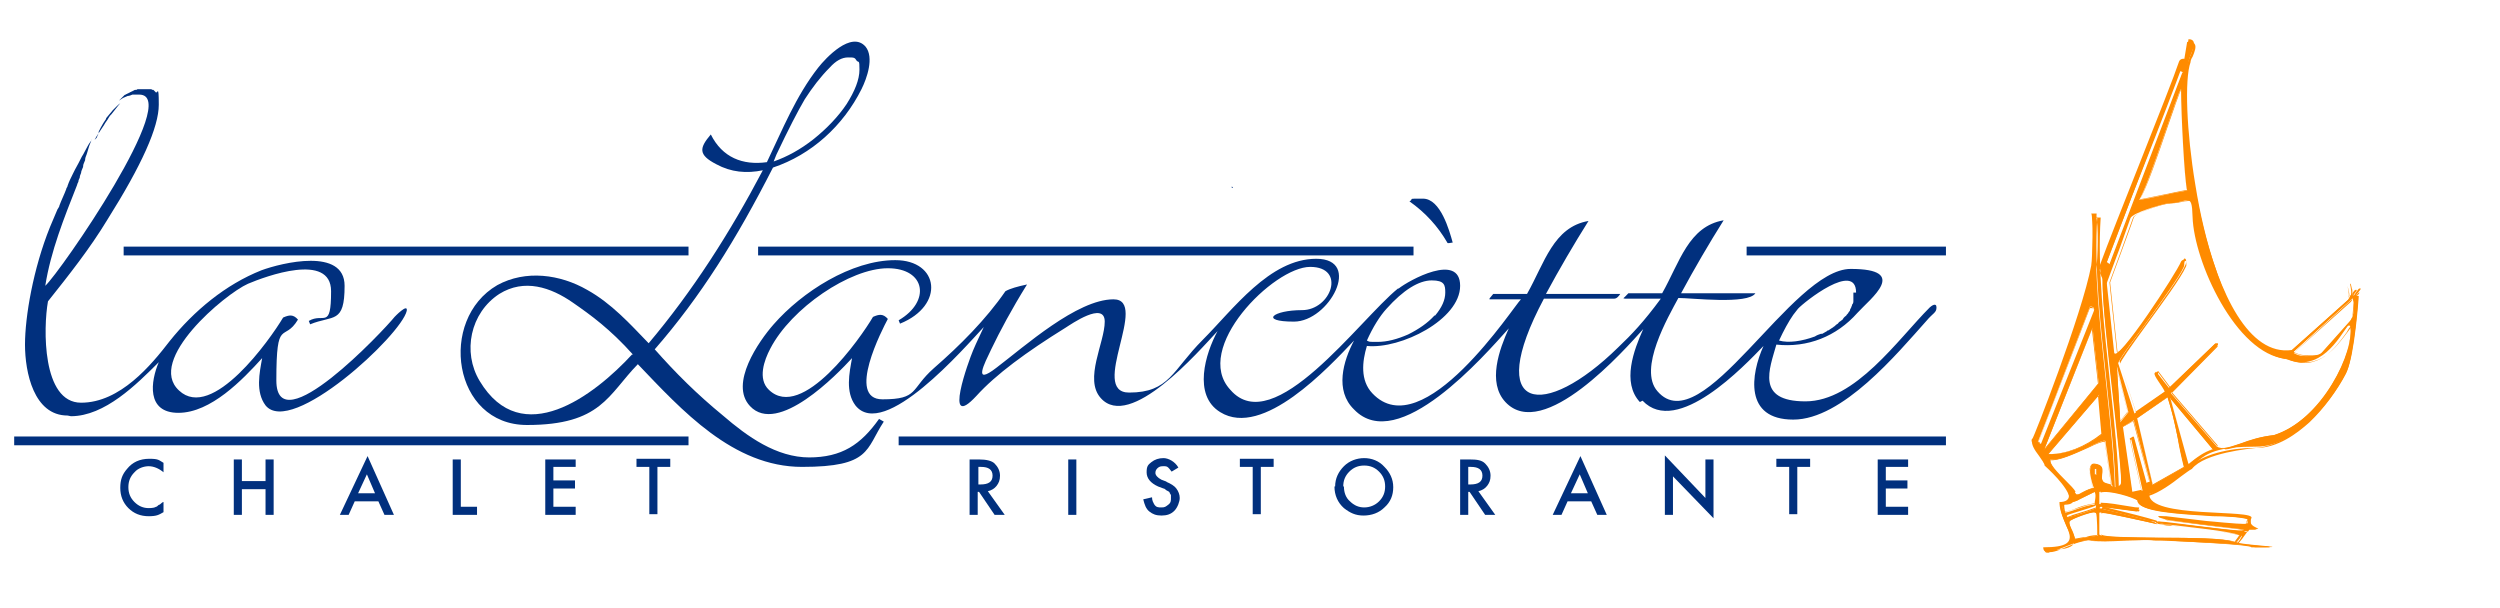 <?xml version="1.0" encoding="UTF-8"?>
<svg id="Livello_1" xmlns="http://www.w3.org/2000/svg" version="1.1" viewBox="0 0 370 90">
  <!-- Generator: Adobe Illustrator 29.2.1, SVG Export Plug-In . SVG Version: 2.1.0 Build 116)  -->
  <defs>
    <style>
      .st0 {
        fill-rule: evenodd;
      }

      .st0, .st1 {
        fill: #ff8b00;
      }

      .st2 {
        fill: #01307e;
      }
    </style>
  </defs>
  <g>
    <path class="st2" d="M14,20.7c.3-.6.7-1.1,1-1.6.1-.2.3-.4.4-.6.2-.4.5-.7.7-1.1.1-.2.2-.3.4-.5.4-.5.7-.9,1.1-1.4,0,0,.1-.1.2-.2,0,0,0,0,0,0,0,0,0,0,0,0-.2.1-.4.3-.6.5,0,0,0,0,0,0-.2.2-.3.3-.5.5,0,0,0,0,0,0-.3.4-.7.8-1,1.2,0,0,0,0,0,.1-.1.2-.3.4-.4.6,0,0,0,0,0,0-.1.2-.3.5-.4.7,0,0,0,0,0,0-.1.2-.2.4-.3.6,0,0,0,.1,0,.2-.1.2-.2.5-.3.7,0,0,0,0,0,0,0,0,0,0,0,0,0,0,0,0,0,0Z"/>
    <path class="st2" d="M10.5,61.6c5,0,9.7-4.7,13-8-1.2,2.8-1.9,7.5,2.9,7.5s9.5-4.9,12.4-8.1c-.4,2.2-1,5,.5,7,3.8,4.7,20.1-10.4,20.9-14,.2-1.2-1.8.9-1.8.9-1.6,2-17.5,18.9-17.5,9.4s1.1-5.5,3.2-9c-.7-.8-1.3-.7-2.2-.3-1.9,3.2-10.5,15.4-15.4,10.8-4.9-4.5,6.8-14.3,10.2-15.8,2.6-1.1,12.3-4.7,12.3,1.1s-1.1,3.1-3.3,4.4l.2.5c3.4-1.4,5.1,0,5.1-5.7s-9.3-3.4-12.3-2.3c-5.3,2.1-10,6-13.6,10.5-2.7,3.5-7.3,9.1-13.1,9.1s-5.6-11.1-4.9-15c3.1-3.9,6.2-7.8,8.8-12.1,5.1-8.1,7.6-13.7,7.6-17s-.2-1.4-.5-1.9c-.1-.1-.2-.2-.3-.3,0,0,0,0-.1,0,0,0-.1,0-.2-.1,0,0,0,0-.1,0,0,0-.1,0-.2,0,0,0,0,0-.1,0,0,0-.1,0-.2,0,0,0-.1,0-.2,0,0,0-.1,0-.2,0,0,0-.1,0-.2,0,0,0-.1,0-.2,0,0,0-.1,0-.2,0,0,0-.1,0-.2,0,0,0-.1,0-.2,0,0,0-.1,0-.2.1,0,0-.1,0-.2,0,0,0-.1,0-.2.1,0,0-.1,0-.2.1,0,0-.1,0-.2.1,0,0-.1,0-.2.1,0,0-.1,0-.2.1,0,0-.1,0-.2.1,0,0-.1,0-.2.1,0,0-.1,0-.2.1,0,0,0,0-.1.1,0,0-.1.1-.2.2,0,0,0,0-.1.1,0,0-.1.1-.2.2,0,0,0,0,0,0,0,0-.1.1-.2.2,0,0,0,0,0,0h0c.2-.1.4-.3.6-.4,0,0,0,0,0,0,.2-.1.5-.2.7-.3,0,0,0,0,0,0,.2,0,.5-.1.7-.2,0,0,.1,0,.2,0,.3,0,.5,0,.8,0,6.5,0-11.7,26.3-13.9,28.3.8-5.1,2.8-10.1,4.7-14.9,0-.1.1-.3.2-.5,0,0,0,0,0,0,0-.2.1-.4.2-.6,0,0,0,0,0,0,0-.2.1-.5.2-.7,0-.3.2-.6.3-.9,0,0,0,0,0-.1,0-.3.2-.6.3-.9,0,0,0,0,0-.1,0-.3.2-.6.3-1,0,0,0,0,0,0,.1-.3.2-.7.3-1,0,0,0,0,0,0,.1-.3.3-.7.4-1h0s0,0,0,0c0,0,0,0,0,0,0,0,0,0,0,0,0,.2-.2.3-.3.5-.3.4-.5.9-.8,1.4-.1.2-.2.4-.4.7-.3.6-.6,1.2-1,1.9-.1.2-.2.4-.3.6-.3.6-.6,1.2-.8,1.8,0,.2-.2.3-.2.5-.3.8-.7,1.6-1,2.4,0,.2-.2.4-.3.6-.4.9-.7,1.7-1.1,2.6-2.5,6.2-3.7,13.3-3.7,17.4s1.3,10.5,6.3,10.5Z"/>
    <path class="st2" d="M182.3,27.6s0,.1,0,.2c.2,0,.3,0,0-.2Z"/>
    <rect class="st2" x="133" y="64.6" width="155" height="1.3"/>
    <rect class="st2" x="18.3" y="36.5" width="83.6" height="1.3"/>
    <rect class="st2" x="258.5" y="36.5" width="29.5" height="1.3"/>
    <path class="st2" d="M206.9,42.7c-5.7,4.6-18.4,22.4-24.8,15-5.7-6.1,6.4-18.2,11.8-18.2s3.1,6.4-1.2,6.4-6.4,1.7-1.2,1.7,10.2-9.3,3.3-9.3-12.3,7.5-16.8,12-4.9,7.8-10.9,7.8,3.1-13.8-2.3-13.8-13.2,7-17.3,10.1c-3.6,2.8-1.8-.6-.8-2.7,1.3-2.7,3-5.9,5.3-9.6-1.4.3-2.5.6-3.2,1-2.9,4.2-6.7,8-10.6,11.4-3.5,3.1-2.2,4.6-7.6,4.6s0-10.4.8-11.9c-.7-.8-1.3-.7-2.2-.3-1.8,3.1-10.5,15.5-15.4,10.8-1.7-1.6-.7-4.4.2-6.1,3.1-6,11.8-11.9,17.4-11.9s6.4,4.9,1.6,7.7l.2.5c6.7-2.7,5.8-9.4-.7-9.4s-13.8,4.7-18,9.5c-2.2,2.5-6.6,8.8-3.5,12.1,4.1,4.4,12.9-4.7,15.1-7.1-.4,2.2-1,5,.5,7,4.2,5.3,16.2-8.6,19-11.6-.5,1.1-1.1,2.3-1.6,3.5-.6,1.4-4.5,12.1.5,6.7,2.9-3.2,7.4-6.5,13.2-10.1.8-.5,5.8-4,5.8-.9s-3.1,8.5-.6,11.3c4.3,4.9,14.5-6.9,17.3-9.9-1.8,3.3-3.7,9.5.4,12,6.3,3.9,16-6.6,19.8-10.6-1.6,3-2.9,7.4,0,10.2,6.5,6.8,19.3-8,22.9-12-1.4,3.1-3.2,8-.5,10.9,5.6,6,17.7-7.8,20.4-10.8-1.4,3.1-3.2,7.9-.5,10.8l.4-.2c5.1,5.4,15.1-5.2,17.9-8.1-1.9,4.2-2.9,10.9,4.4,10.9s15.4-9.8,19.7-14.6c1-1.2,1.5-1.2,1.5-2s-.8-.2-1,0c-4.7,4.7-11,13.9-18.4,13.9s-5.3-4.8-4.3-8.4c4.6.5,8.9-1.2,12-4.7,1.9-2.1,7.8-6.5-1-6.5s-22,25.8-28.6,18.1c-2.9-3.3,1.6-11,3.1-13.8,2,0,10.3,1,11.4-.7h-11c2-3.7,4.1-7.3,6.3-10.8-5.2.9-6.5,6.2-9.1,10.8h-5c-.8.9-.9.7-.5.8h5.3c-2.5,3.4-4.3,5.3-6.3,7.2-11,10.8-20,9.7-11-7.2h10.4c.4,0,.7-.4.9-.7h-11c2-3.7,4.1-7.3,6.3-10.8-5.2.9-6.5,6.2-9.1,10.8h-5c-.5.6-.7.8-.5.8h4.6c-1,.9-14.5,21.9-22,13.9-1.8-1.9-1.5-4.7-.8-7,5,.5,13.8-3.9,13.8-8.9s-7.6-.8-9.1.4ZM274.3,43.3c0,.3,0,.6,0,.9,0,0,0,.2,0,.3,0,.2,0,.4-.2.6,0,0,0,.2-.1.3,0,.2-.2.3-.2.5,0,.1-.1.2-.2.3,0,.1-.2.3-.3.4,0,.1-.2.2-.3.3-.1.1-.2.2-.3.4-.1.1-.3.2-.4.3-.1,0-.2.2-.3.3-.2.1-.3.2-.5.4-.1,0-.2.2-.3.2-.2.1-.4.3-.6.4,0,0-.2,0-.2.1-.2.1-.5.3-.7.4,0,0-.1,0-.2,0-.3.1-.6.2-.9.4,0,0,0,0,0,0-1.9.7-3.9,1-5.3.6h0c.7-1.5,1.4-2.8,2.1-3.8.2-.3.5-.6.7-.9.9-1,8.6-7.1,8.6-2.4ZM212.3,46.7c-1,1.1-2.3,2-3.9,2.8-1.6.7-3.1,1.1-4.5,1.1s-1.2,0-1.6-.2h0c.9-2,1.9-3.6,2.9-4.7,2.5-2.8,4.8-4.2,6.7-4.2s2,.7,2,1.8-.5,2.2-1.5,3.4Z"/>
    <path class="st2" d="M214.2,35.9c0,.2.6,0,.8,0-.5-1.8-1.8-6.5-4.4-6.5s-1.2,0-2,.4h0c2.4,1.7,4.2,3.7,5.6,6.1Z"/>
    <rect class="st2" x="112.2" y="36.5" width="97" height="1.3"/>
    <rect class="st2" x="2.1" y="64.6" width="99.8" height="1.3"/>
    <path class="st2" d="M119.8,67.7c-4.9,0-9.2-3.1-12.8-6.2-3.9-3.2-7-6.3-10.1-9.8,6.8-7.8,12.1-16.3,17.5-26.9,5.7-1.9,10.4-6.2,13.1-11.6.8-1.6,1.9-4.7.6-6.3-2.1-2.4-5.9,1.7-7,3.1-3.3,4.2-5.3,9.2-7.6,14-3.6.5-6.6-.7-8.3-4.1-1.7,2-1.9,3,.8,4.4,2.2,1.2,4.5,1.4,6.9.9h0c-4.9,9.3-10.4,17.9-16.9,25.6-2.8-2.9-5.5-5.9-9.1-7.9-4-2.3-9.1-3-13.3-.7-8.8,5.1-6.6,20.7,4.4,20.7s12-4.5,16.4-9c6.5,6.8,14.1,15.2,24.3,15.2s9.4-2.6,12.1-6.7l-.7-.4c-2.7,3.8-5.5,5.7-10.4,5.7ZM114.9,22.9h0c1.8-3.8,3.2-6.5,4.2-8.2,1.1-1.7,2.3-3.3,3.7-4.7.9-1,1.8-1.5,2.7-1.5s1,0,1.3.5c.3.3.4-.2.4,1.3s-.7,3.2-1.9,5.1c-1.2,1.8-2.9,3.6-4.9,5.2-1.9,1.5-3.9,2.6-5.9,3.3l.4-1ZM93.6,52.4c-5.7,6.2-16.4,14.3-22.6,4-2.6-4.3-1.4-10.1,2.9-12.9,3.7-2.3,7.6-1,10.9,1.3,2.6,1.8,5.5,3.9,8.9,7.7h-.1Z"/>
    <path class="st2" d="M18.8,69.4c-.7.8-1,1.6-1,2.8s.4,2.2,1.2,3c.8.8,1.8,1.2,3,1.2s1.5-.2,2.2-.6v-1.5c-.2,0-.4.3-.6.4-.2,0-.3.3-.5.3q-.3.2-1.1.2c-.8,0-1.5-.3-2.1-.9-.6-.6-.9-1.3-.9-2.2s.3-1.6.9-2.2c.5-.6,1.4-.9,2.1-.9s1.5.3,2.2.9v-1.4c-.7-.4-.7-.6-2.1-.6s-2.5.5-3.3,1.5Z"/>
    <polygon class="st2" points="39.3 71.2 35.8 71.2 35.8 68 34.6 68 34.6 76.2 35.8 76.2 35.8 72.4 39.3 72.4 39.3 76.2 40.5 76.2 40.5 68 39.3 68 39.3 71.2"/>
    <path class="st2" d="M50.3,76.2h1.3l.9-2h3.5l.9,2h1.4l-3.9-8.7-4.1,8.7ZM53,73l1.3-2.8,1.2,2.8h-2.5Z"/>
    <polygon class="st2" points="68.2 68 67 68 67 76.2 70.6 76.2 70.6 75 68.2 75 68.2 68"/>
    <polygon class="st2" points="80.7 76.2 85.2 76.2 85.2 75 81.9 75 81.9 72.3 85.1 72.3 85.1 71.1 81.9 71.1 81.9 69.1 85.2 69.1 85.2 68 80.7 68 80.7 76.2"/>
    <polygon class="st2" points="94.2 69.1 96.1 69.1 96.1 76.1 97.3 76.1 97.3 69.1 99.2 69.1 99.2 67.9 94.2 67.9 94.2 69.1"/>
    <path class="st2" d="M147.5,71.9c.3-.4.5-.8.5-1.5s-.3-1.3-.8-1.8c-.4-.4-1.2-.6-2.3-.6h-1.4v8.2h1.2v-3.4h.2l2.3,3.4h1.5l-2.5-3.5c.5-.1,1-.4,1.3-.8ZM144.8,71.7v-2.6h.4c1.1,0,1.7.4,1.7,1.3s-.6,1.3-1.8,1.3h-.3Z"/>
    <rect class="st2" x="158.1" y="68" width="1.2" height="8.2"/>
    <path class="st2" d="M172.7,71.3l-.8-.3c-.6-.3-.9-.7-.9-1s.1-.5.3-.7c.3-.3.6-.3.9-.3s.5,0,.7.2c0,0,.3.3.5.6l1-.6h0c-.5-.9-1.5-1.4-2.2-1.4s-1.3.2-1.8.6c-.5.4-.7.6-.7,1.5s.6,1.6,1.7,2.1l.8.3c.2,0,.4.3.5.3.2.1.4.2.4.3,0,.1.2.3.2.4v.4c0,.4,0,.7-.4,1s-.5.4-1,.4-.8,0-1.1-.5c-.1-.2-.3-.5-.3-1l-1.3.3c.2.8.4,1.4.9,1.8.5.4,1,.6,1.8.6s1.4-.2,1.9-.7.8-1.4.8-1.9-.2-1-.5-1.4c-.3-.4-.8-.7-1.5-1Z"/>
    <polygon class="st2" points="183.5 69.1 185.4 69.1 185.4 76.1 186.6 76.1 186.6 69.1 188.5 69.1 188.5 67.9 183.5 67.9 183.5 69.1"/>
    <path class="st2" d="M201.9,67.8c-1.1,0-2.2.4-3,1.2s-1.3,1.8-1.3,3h-.1c0,1.3.5,2.4,1.4,3.2.9.7,1.7,1.1,2.9,1.1s2.3-.4,3.1-1.2c.9-.8,1.3-1.8,1.3-3s-.5-2.2-1.3-3c-.8-.9-1.9-1.3-3-1.3ZM204.1,74.2c-.6.6-1.4.9-2.2.9s-1.5-.3-2.1-.9c-.6-.5-.9-1.3-.9-2.2h-.1c0-.9.3-1.6.9-2.2s1.3-.9,2.2-.9,1.6.3,2.2.9.9,1.3.9,2.2-.3,1.6-.9,2.2Z"/>
    <path class="st2" d="M220.1,71.9c.3-.4.5-.8.5-1.5s-.3-1.3-.8-1.8-1.2-.6-2.3-.6h-1.4v8.2h1.2v-3.4h.2l2.3,3.4h1.5l-2.5-3.5c.5-.1,1-.4,1.3-.8ZM217.3,71.7v-2.6h.4c1.1,0,1.7.4,1.7,1.3s-.6,1.3-1.8,1.3h-.3Z"/>
    <path class="st2" d="M229.8,76.2h1.3l.9-2h3.5l.9,2h1.4l-3.9-8.7-4.1,8.7ZM232.5,73l1.3-2.8,1.2,2.8h-2.5Z"/>
    <polygon class="st2" points="252.4 73.7 246.4 67.4 246.4 76.2 247.6 76.2 247.6 70.5 253.6 76.7 253.6 68 252.4 68 252.4 73.7"/>
    <polygon class="st2" points="262.9 69.1 264.8 69.1 264.8 76.1 266 76.1 266 69.1 267.9 69.1 267.9 67.9 262.9 67.9 262.9 69.1"/>
    <polygon class="st2" points="277.9 76.2 282.4 76.2 282.4 75 279.1 75 279.1 72.3 282.3 72.3 282.3 71.1 279.1 71.1 279.1 69.1 282.4 69.1 282.4 68 277.9 68 277.9 76.2"/>
  </g>
  <g>
    <path class="st0" d="M323.4,8.8l.5-3c1.7,0,.2,2.3.1,3-2.2,5.8,2.4,44.8,15.2,43l8.5-7.6c.5-.5.2-1.7.1-2.2,0,0,.1,0,.1,0,.1.3.3,1.2.2,1.7h.3s.7-1.1.8-1h.2c0,.2-.8,1-.7,1.1h.4s-.6,8.8-1.8,11.2c-2.3,4.6-7.7,11.1-13.3,11.1s-7.7.8-9.5,3c-1.3.7-4,3.3-6.4,4-.3,3.7,15.9,2.2,15.1,3.6-.9,1.6,3,1.6-.4,1.6,0,0-.1.2-.2.3-.1,0-.4-.2-1-.3-.3,0-10.8-1.3-11-1.4-1.8-.5-1.2-.7,0-.3.4,0,11.5,1.4,11.8,1.1.3-.2.3-.6.3-.9-2.3-.8-16.4-.2-16.4-2.8-.6-.5-4.2-1.6-5.5-1.2h-.1v1.8c1.7,0,4.6.6,5.5.7.3,0,.2.3,0,.4l-5.3-.7-.2.2s6.7,1.6,8.1,2.1c.2,0,.2.2.2.2-6.8-1.5-8.1-1.8-8.3-1.6v3.2c.5.9,16.9,0,19.9,1.1h.3c.2,0,.8-.9.5-1-1.2-.6-8.5-1.3-11.6-1.7-1,0-.9-.4,0-.3.9,0,8.4,1.1,11.4,1.3h1.1c-.4.6-1.1,1.6-1.3,1.8,2.3.5,9,.7,2.7.7,0-.5-13.8-1-14.2-1-3-.3-8,.4-9.8,0-2.6-.5-7.3,3.2-7.3,1,7.1,0,2.4-3.1,2.4-6.7,1,0,1.4-.4,1.4-.9,0-1.6-3.6-4.9-3.7-4.9,0-.7-2.4-3.1-1.7-3.6,0,.4,7.4-18.5,8.7-25.6.2-1.2.3-7.4,0-7.7h.8c-.8,12.4,2.3,28.4,2.7,40.5.4,0,.9-.3.9-.6.4-2.5-3-25.8-2.7-30.5,0-.2-.5-1.4-.4-1.8,2.1-5.8,10.3-25.9,11.7-30.1.2-.5.8-.4.8-.4h0ZM332.7,78.4h0c.1,0,.2,0,0,0ZM301.6,65.4c.1,0,.4.5.5.2l7.8-19.6c.2-.6-.5-.7-.6-.6l-7.7,20h0ZM316.6,29.6c1.6-2.7,5.8-16.4,6.2-16.4,0,3.7.5,13.4.9,15-2.5.4-4.6,1-7.1,1.4ZM305.5,75.8c-.1-.2-.3-.6-.2-1,.1-.3,1.8-.4,2.4-.9l2.3-1.1c.3.5,0,1.3,0,1.9-1.3,0-3.2,1-4.5,1.2h0ZM310.2,75.2c-.5.3-2.7,1-4.3,1.4v-.3c0-.2,4.8-1.4,4.3-1.6v.4h0ZM307.1,72.9c-.4-.9-4.2-3.9-3.6-4.9,2.1.4,8-3.4,8.1-2.7l.9,6.1c.2,1.2.7.6-.7.2-1.5-.4,0-2.2-1-2.7-2.5-1.2-1.1,2.9-.9,3.3-1.9.5-2.5,1.5-2.8.7ZM314.1,63.2h0l1.7-1,2.4,9.1-.5.2-1.9-6.9-.4.3,1.7,7.7-1.5.3-1.4-9.7h-.1ZM323.3,69.1l-4.7,2.7-2.3-9.9,4.5-3.1c1.2,3.7,1.4,6.1,2.5,10.4h0ZM310,70.3v-.9h.3v.9h-.3ZM311.2,64.2c-2.7,2.1-5.7,3.1-8.1,3l7.6-8.8.5,5.8ZM302.5,66.6l7.2-18.1.9,8.2-8,9.8h-.1ZM347.8,48.2c.8,3.6-4.1,14-11.3,16.2-4.3.5-6.8,2.6-8.4,1.7l-6.8-7.9,6.8-6.9c.2-.2-.2-.5-.3-.4l-6.8,6.5-1.9-2.4-.2.2c-.3.3,1.2,2,1.5,2.8l-4.5,3.2-2.4-7.4c-.2-.6,8.4-11.4,9.7-14.3.2-.5,0-1.4-.4-.8-.6,1.6-9.5,15.2-9.9,13.5l-1.1-10.3,1.4-3.8c.6-1.5,1.4-3.9,2.1-5.8.3-.8,4.4-2,5.5-2.2,3,0,3.6-1.9,3.7,2,.2,6.6,6.4,20.3,13.8,21,5.1,2.2,7.9-3.2,9.2-4.9h.3ZM313.8,62.4l-.5-8.2,1.7,6.8-1.2,1.5h0ZM339.4,52.1l8.8-8c.3,1,.2,2.8-.4,3.5l-4.1,4.6c-.5.5-1.3.5-2.1.5s-1.4,0-2.2-.5h0ZM323.9,68.7l-2.7-9.8,6.3,7.6c-1.5.5-2.4,1.2-3.6,2.2h0ZM307.1,79.8c0-.5-1.3-2.5-.6-2.8.7-.4,3.6-1.5,3.8-1.1.2.4.3,3.5.1,3.4-.5,0-2.9.5-3.4.5h.1ZM322.6,10.5l.5.2-10.8,28.5-.5-.4,10.8-28.3Z"/>
    <path class="st1" d="M303.3,81.8c-.2,0-.3,0-.4,0-.2,0-.3-.3-.3-.6h0c2.2,0,3.3-.3,3.7-.9.4-.6,0-1.5-.5-2.5-.4-1-.9-2.1-.9-3.2h0c.6,0,.9,0,1.2-.3.1,0,.2-.3.2-.5,0-.8-1-2.1-1.8-3-.9-1-1.8-1.8-1.9-1.9h0c0-.3-.4-.8-.8-1.4-.7-.9-1.3-1.9-.9-2.2h0c.2-.3,1.9-4.7,3.9-10.3,1.8-4.9,4.1-11.6,4.8-15.3.2-1.3.3-7.4,0-7.6h.8c-.5,7.5.5,16.2,1.4,24.7.6,5.7,1.2,11,1.3,15.8.3,0,.8-.3.8-.5.2-1.2-.5-7.1-1.2-13.4-.8-7.2-1.6-14.6-1.5-17.1h0c0,0,0-.4-.2-.7-.1-.4-.3-.9-.2-1.1,1-2.7,3.3-8.7,5.6-14.5,2.6-6.6,5.3-13.4,6-15.6.1-.4.6-.4.8-.5h0l.5-3h0c.3,0,.6,0,.7.3.3.4,0,1.3-.3,1.9-.1.3-.2.6-.3.8h0c-.9,2.4-.6,10.2.7,18,1,5.7,3.2,16,7.6,21.6,2.1,2.6,4.4,3.7,6.8,3.3l8.5-7.6c.4-.3.4-1.1,0-2.2h0c.1.3.3,1.2.2,1.7h.2v-.2c.6-.7.7-.9.8-.9h.2q0,.2-.3.5c-.1.2-.4.5-.4.5h.3s-.2,2.8-.4,4.8c-.3,2.3-.7,5.2-1.3,6.5-1.3,2.6-3.3,5.3-5.4,7.3-1.9,1.8-4.8,3.8-7.9,3.8s-7.7.9-9.5,3h0c-.4.2-1,.7-1.6,1.1-1.4,1.1-3.2,2.4-4.8,2.9,0,.3,0,.6.3.9,1.3,1.5,6.4,1.7,10.1,1.9,2.5,0,4.5.2,4.7.6v.2c-.1.2-.2.5,0,.6.1.4.6.6.9.7q.2,0,.2,0h-1.5s0,.2-.2.3h-.1c-.4.6-1,1.5-1.3,1.8,1,.2,2.7.4,3.9.5q1.4,0,1.4.2h-2.7c-.2-.4-9.1-.8-12.5-1h-1.7c-1.5-.2-3.6,0-5.5,0s-3.4.2-4.3,0c-1.2-.2-2.8.4-4.2,1-1,.4-1.9.7-2.4.7h.7ZM302.7,81.1c0,.3,0,.4.2.5.5.3,1.5,0,2.8-.6,1.4-.6,3.1-1.2,4.3-1,.8.2,2.5,0,4.3,0s3.9-.2,5.5,0h1.7c1.9,0,5,.2,7.7.4,4.3.3,4.8.4,4.9.5h2.4c-.2,0-.7,0-1.2,0-1.3,0-3-.3-4-.5h0c.2-.2.9-1.1,1.3-1.7h-1c-2,0-6-.6-8.7-1-1.4-.2-2.4-.3-2.7-.3h-.7s.2,0,.7.2c.4,0,.9,0,1.4.2,3.6.4,9.1,1,10.2,1.5h0c0,.2-.5.9-.6,1h-.3c-1.5-.5-6.8-.6-11.4-.6s-8.3,0-8.5-.5h0v-3.2c.2-.2,1,0,6.6,1.2l1.7.4s0,0-.2-.2c-.9-.3-4.4-1.2-6.5-1.7-1.1-.3-1.5-.4-1.6-.4h0l.2-.3h0l5.3.7c.1,0,.2-.2.1-.3h-.2c-.3,0-.8,0-1.5-.2-1.2-.2-2.9-.5-4-.5h0v-1.8h0c1.2-.4,4.8.7,5.5,1.2h0c0,1.7,6.4,2,11.1,2.3,2.4,0,4.5.2,5.3.5h0c0,.3,0,.8-.3,1-.2,0-3.8-.2-5.9-.4-2.8-.3-5.7-.6-5.9-.7-.7-.2-1.1-.2-1.1-.2h0s0,0,1.1.4c.1,0,2.3.3,4.7.6,3,.4,6.1.7,6.3.8.5,0,.8.2,1,.3,0,0,.1-.2.2-.3h1.3-.1c-.3,0-.8-.4-1-.8v-.7h0c-.2-.5-2.3-.6-4.6-.7-3.9-.2-8.9-.4-10.2-1.9-.2-.3-.4-.6-.3-.9h0c1.6-.5,3.4-1.8,4.8-2.9.7-.5,1.2-.9,1.6-1.1,1.9-2.4,8.6-3,9.5-3.1,3.2,0,6-2.1,7.9-3.8,2.1-2,4.1-4.7,5.4-7.2,1.1-2.2,1.8-10.5,1.8-11.1h-.4s0-.2.4-.6c.1,0,.2-.3.2-.3h-.1s-.5.5-.6.7c-.1,0-.1.2-.1.2h-.2c.1-.5,0-1.3-.2-1.7h0c.3,1.1.3,1.8-.1,2.2l-8.5,7.6h0c-2.5.4-4.8-.8-6.9-3.4-1.8-2.2-3.4-5.4-4.7-9.5-1.2-3.5-2.2-7.7-2.9-12.1-1.3-7.8-1.6-15.6-.7-18.1,0-.2.1-.5.3-.8.3-.7.6-1.5.3-1.9-.1-.2-.3-.2-.6-.2l-.5,3h0c-.2,0-.6,0-.7.4-.8,2.2-3.4,9-6,15.6-2.3,5.8-4.7,11.8-5.6,14.5,0,.2,0,.6.2,1,.1.4.2.6.2.7-.2,2.5.7,10.2,1.5,17.1.7,6.3,1.4,12.2,1.2,13.4,0,.3-.6.6-.9.6h0c-.1-4.8-.7-10.2-1.3-15.8-.9-8.4-1.9-17.2-1.4-24.6h-.7c.4.5.3,6.5,0,7.7-.7,3.7-3,10.4-4.8,15.4-1.2,3.2-2.2,5.9-2.7,7.1-1.1,2.8-1.2,3-1.3,3-.4.3.3,1.3.9,2.1.4.6.8,1.1.8,1.4.2,0,1.1.9,1.9,1.8s1.8,2.2,1.9,3.1c0,.2,0,.4-.2.6s-.6.3-1.2.3c0,1.1.5,2.2.9,3.2.5,1,.9,1.9.5,2.6-.4.6-1.6.9-3.8.9l-.4-.2ZM311,79.1c.3.4,4.4.4,8.4.5,4.6,0,9.8,0,11.4.6h.2c.2-.2.6-.7.6-.9h0c-1.1-.5-6.8-1.2-10.2-1.5-.5,0-1,0-1.4-.2-.2,0-.8,0-.7-.3,0-.2.6,0,.8,0,.3,0,1.4.2,2.7.3,2.7.3,6.7.8,8.7,1h1.1s-.3-.2-1-.3c-.2,0-3.4-.4-6.3-.8-2.5-.3-4.6-.5-4.7-.6-.4,0-1.1-.3-1.2-.5h0s.6,0,1.2,0c.2,0,3.1.4,5.9.7,4.2.4,5.8.5,5.9.4.3-.2.3-.6.3-.9-.8-.2-2.8-.4-5.2-.5-5-.3-11.2-.6-11.2-2.3-.7-.5-4.2-1.6-5.4-1.2h0v1.8c1.1,0,2.8.3,4,.5s1.2.2,1.5.2.2,0,.2,0,0,.3-.2.3h0l-5.3-.7v.2s.7.2,1.4.4c2.1.5,5.6,1.4,6.5,1.7.2,0,.3.2.3.3h0l-1.8-.3c-5.1-1.1-6.3-1.4-6.5-1.2v3.2h0ZM332.7,78.5h0ZM307.1,79.8h0c0-.2-.2-.6-.3-.9-.3-.8-.7-1.7-.3-2,.6-.3,3.1-1.4,3.8-1.2h.1c.2.4.3,3.3.2,3.5h0c-.3,0-1.2,0-1.9.3-.7,0-1.2.2-1.4.2h-.2ZM310,75.8c-.8,0-2.9.8-3.5,1.2-.4.2,0,1.1.3,1.9.2.4.3.7.3.9.2,0,.8,0,1.4-.2.8,0,1.6-.3,1.9-.3s0,0,0,0c0-.2,0-3-.2-3.4h-.2,0ZM305.9,76.6h0v-.2h0c0-.2.5-.4,2-.8.9-.3,2.1-.6,2.3-.8h0c0,0,0,0,0,0h0v.4h0c-.4.3-2,.7-3.4,1.2-.3,0-.6.2-.9.3h0ZM305.9,76.3v.2h0c.3,0,.6-.2.9-.3,1.4-.4,2.9-.9,3.4-1.1v-.3c-.3.2-1,.4-2.3.8-.8.2-1.8.5-2,.7ZM305.5,75.8h0c-.1-.2-.3-.6-.2-1.1,0-.2.5-.3,1-.4s1.1-.3,1.4-.5l2.3-1.1h0c.3.5,0,1.4,0,1.9h0c-.7,0-1.5.3-2.4.6-.7.2-1.5.5-2.2.6h.1ZM310,72.8l-2.2,1.1c-.3.2-.9.4-1.5.5-.5,0-.9.2-1,.3-.2.4,0,.8.2,1,.6,0,1.4-.3,2.1-.6.8-.3,1.7-.5,2.4-.6,0-.4.3-1.3,0-1.8h0ZM307.4,73.3h-.1c-.1,0-.2,0-.3-.3h0c-.2-.3-.8-1-1.4-1.7-1.2-1.2-2.5-2.6-2.2-3.2h0c1.2.2,3.8-1,5.6-1.8,1.4-.7,2.3-1,2.5-.9h0l.9,6.1c0,.3.1.5.2.6h0q0,0,0,0c-.1,0-.4-.3-.9-.4-.9-.2-.8-.9-.7-1.5,0-.5.2-1-.3-1.2-.5-.3-.9-.3-1.2,0-.6.7.2,3.1.3,3.3h0c-.7.2-1.3.5-1.7.7-.3.2-.6.3-.8.3h.1ZM307.1,72.9c0,0,.1.2.2.3.2,0,.4,0,.8-.3.4-.2.9-.5,1.7-.7-.2-.4-.9-2.7-.3-3.4.2-.3.7-.2,1.2,0,.5.3.4.8.4,1.3s-.2,1.2.6,1.4.7.2.8.3c0,0,0-.3-.1-.5l-.9-6.1h0c-.2,0-1.2.4-2.4.9-2,.9-4.4,2-5.6,1.9-.3.6,1.1,2,2.2,3.1.7.7,1.3,1.3,1.5,1.7h-.1ZM315.5,73h0l-1.4-9.7h-.1c0,0,1.8-1,1.8-1h0l2.4,9.2-.6.3h0l-1.9-6.9-.4.2,1.7,7.7h0l-1.5.3h0ZM314.1,63.2h0l1.4,9.6,1.4-.3-1.7-7.6h0l.5-.3h0l1.9,6.9.5-.2-2.4-9-1.7.9h.1ZM318.6,71.8h0l-2.3-10h0l4.6-3.1h0c.8,2.3,1.1,4.1,1.5,6.1.3,1.3.5,2.6,1,4.3h0l-4.7,2.7h-.1ZM316.3,61.8l2.3,9.9,4.6-2.6c-.4-1.6-.7-3-.9-4.3-.4-2-.8-3.8-1.5-6l-4.5,3.1h0ZM310.3,70.3h-.4v-1h.4v1ZM310,70.2h.2v-.8h-.2v.8ZM323.9,68.7h0l-2.7-10h.1c0,0,6.4,7.7,6.4,7.7h0c-1.5.5-2.3,1.2-3.6,2.2h-.2ZM321.3,59.1l2.6,9.6c1.3-1,2.1-1.6,3.6-2.2l-6.2-7.4ZM303.5,67.3h-.4l7.7-9h0l.5,5.9h0c-2.4,1.9-5.3,3-7.7,3h-.1ZM303.1,67.2h.3c2.4,0,5.2-1.1,7.6-3l-.5-5.7-7.5,8.7h.1ZM302.4,66.8v-.2l7.3-18.2.9,8.4h0l-8.2,10h0ZM309.6,48.7l-7,17.7,7.9-9.6s-.9-8.1-.9-8.1ZM329.1,66.3c-.3,0-.6,0-.9-.2h0l-6.8-7.9h0l6.8-6.9v-.2h-.2c0,0-6.8,6.4-6.8,6.4h0l-1.8-2.4v.2c-.3.2.2.8.6,1.5.3.5.7,1,.8,1.3h0l-4.6,3.2h0l-2.4-7.5c0-.3,1.4-2.3,3.8-5.6s5.2-7.1,5.9-8.7c.2-.3,0-.9,0-.9,0,0-.2,0-.2.2-.3.8-2.5,4.3-4.6,7.4-1.6,2.3-4.4,6.2-5.1,6.2h0s-.1,0-.2-.2l-1.1-10.4h0l1.4-3.8c.9-2.5,1.6-4.3,2.1-5.8.3-.8,4.4-2.1,5.5-2.2.9,0,1.6-.2,2.1-.3.5-.1.9-.2,1.2,0,.3.2.4.9.5,2.4.2,6.6,6.4,20.3,13.8,21h0c4.3,1.9,6.9-1.8,8.5-3.9.3-.4.5-.7.7-.9h0c.4,1.8-.7,5.4-2.6,8.7-2.4,3.9-5.5,6.6-8.7,7.6-2,.2-3.6.8-4.9,1.2-1,.4-1.9.7-2.6.7l-.2-.2ZM328.2,66.1c.8.5,1.9,0,3.5-.5,1.3-.5,2.9-1,4.9-1.2,3.1-1,6.3-3.7,8.6-7.6,2-3.2,3-6.7,2.7-8.5-.2.2-.4.5-.6.9-1.6,2.2-4.2,5.9-8.6,4-7.4-.7-13.6-14.5-13.8-21.1,0-1.5-.2-2.1-.5-2.3-.2-.2-.6,0-1.1,0-.5.1-1.2.3-2.1.3-1.2.1-5.2,1.4-5.5,2.1-.5,1.4-1.2,3.3-2.1,5.8l-1.4,3.8,1.1,10.3s0,0,.1,0h0c1.2,0,9.1-12.1,9.7-13.6.2-.3.3-.3.3-.2.2,0,.2.7,0,1-.7,1.6-3.5,5.4-5.9,8.7-2,2.7-3.9,5.3-3.8,5.5l2.4,7.4,4.5-3.1c-.1-.3-.4-.8-.7-1.2-.5-.7-.9-1.3-.7-1.5l.2-.2h0l1.8,2.4,6.7-6.5s.2,0,.3,0c.1,0,.1.2,0,.3l-6.8,6.9,6.8,7.9ZM302,65.7s-.2,0-.3-.2h-.1c0,0,7.7-20.1,7.7-20.1h0c.1,0,.4,0,.5.2,0,0,.1.2,0,.5l-7.8,19.6h-.1c0,0,0,0,0,0ZM301.7,65.4h.1c0,0,.2.3.2.3h0l7.8-19.6c.1-.3,0-.4-.1-.5-.2,0-.4,0-.4,0l-7.7,20v-.2ZM313.7,62.5h0l-.6-8.7,1.8,7.2h0l-1.2,1.5h0ZM313.3,54.6l.5,7.7,1.1-1.4-1.6-6.4h0ZM341.6,52.7c-.7,0-1.4-.2-2.1-.5h0l8.8-8.1h0c.3,1.1.2,2.9-.4,3.6l-4.1,4.6c-.4.5-1.2.5-1.8.5h-.4ZM339.5,52.1c.7.4,1.4.5,2.2.5h.3c.6,0,1.3,0,1.7-.5l4.1-4.6c.5-.5.8-2.2.4-3.4l-8.7,7.9h0ZM312.3,39.3l-.6-.4h0l10.9-28.4.6.3h0l-10.9,28.6h0ZM311.8,38.8l.4.3,10.8-28.4-.4-.2-10.8,28.3ZM316.6,29.7h0c.9-1.6,2.7-6.7,4.1-10.9,1.4-4.1,2-5.6,2.1-5.6h0c0,3.9.5,13.5.9,15h0c-1.3.2-2.4.5-3.6.7-1.1.2-2.3.5-3.6.7h.1ZM322.8,13.3c-.2.3-1.1,2.9-2,5.5-1.4,4.1-3.1,9.1-4.1,10.7,1.2-.2,2.4-.5,3.5-.7s2.3-.5,3.5-.7c-.4-1.6-.9-11-.9-14.9h0Z"/>
  </g>
</svg>